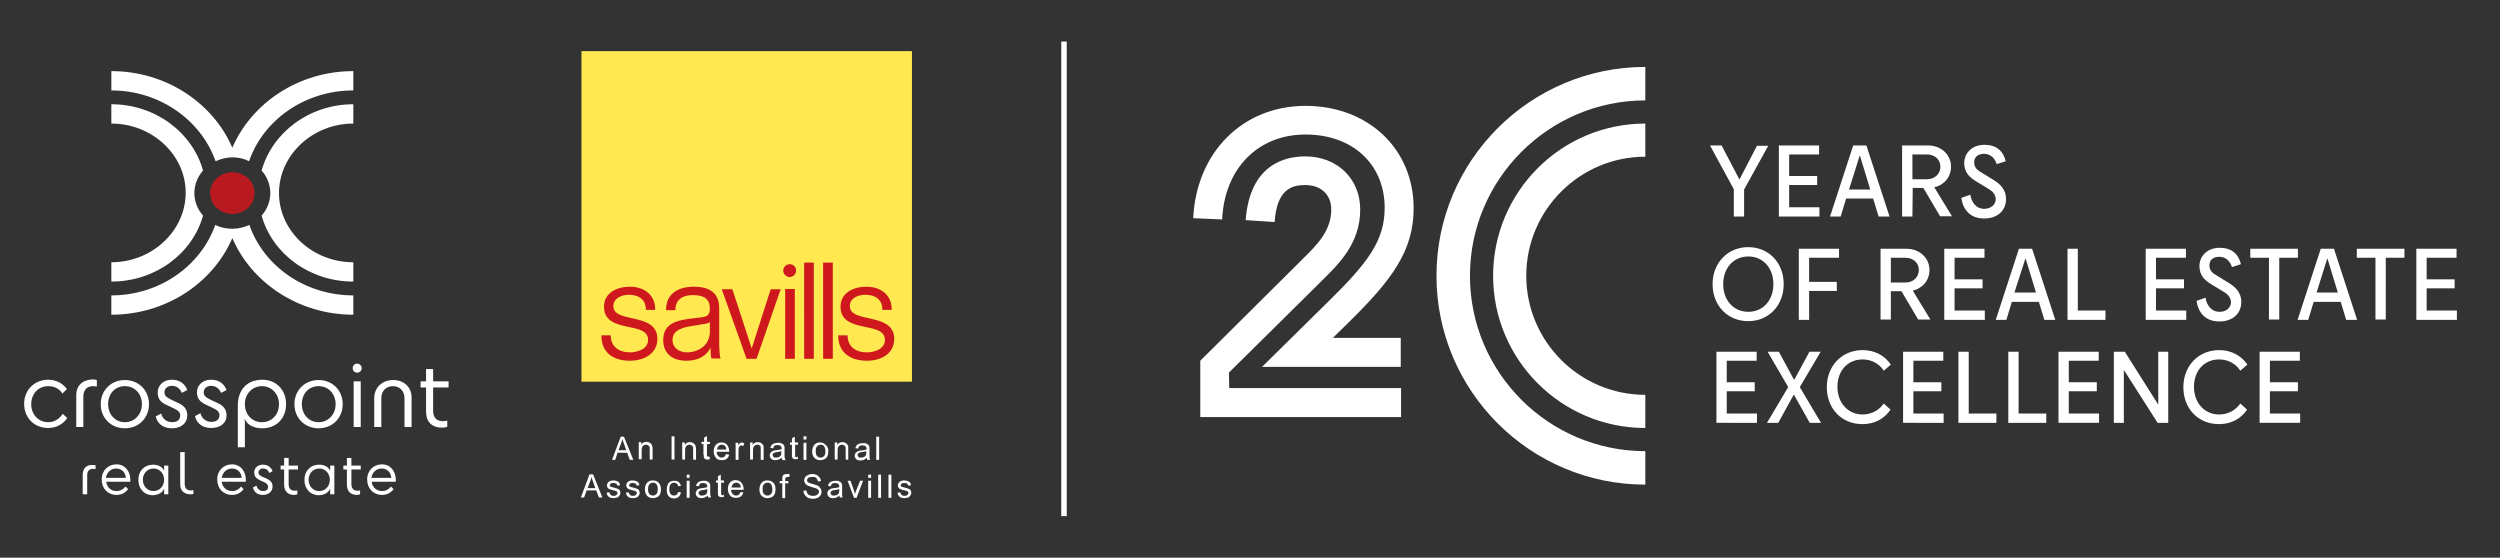 <?xml version="1.0" encoding="UTF-8"?> <svg xmlns="http://www.w3.org/2000/svg" xmlns:xlink="http://www.w3.org/1999/xlink" version="1.1" id="Layer_1" x="0px" y="0px" viewBox="0 0 776.9 173.3" style="enable-background:new 0 0 776.9 173.3;" xml:space="preserve"><rect x="0" y="0" width="776.9" height="173.3" fill="#333333" stroke="none"/> <style type="text/css"> .st0{fill:#FFFFFF;} .st1{fill:#CE181E;} .st2{fill:#FFE850;} .st3{fill:#B81A1F;} </style> <g> <path class="st0" d="M511.3,38.4v10.3c-20.4,0-37,16.6-37,37s16.6,37,37,37V133c-26.1,0-47.3-21.2-47.3-47.3S485.2,38.4,511.3,38.4 L511.3,38.4z M446.4,85.7c0,35.8,29.1,64.9,64.9,64.9v-10.4c-30.1,0-54.5-24.5-54.5-54.5s24.5-54.5,54.5-54.5V20.8 C475.5,20.8,446.4,49.9,446.4,85.7z M439.3,64.7c0-18.4-14.1-31.8-33.6-31.8s-33.9,14.4-34.9,34.9l9,0.4 c0.7-15.8,11.1-26.4,25.9-26.4s24.6,9.4,24.6,22.8c0,10.2-5.3,17.1-17.2,28.8L392.2,114h43.1v-9h-21.1l5.2-5.1 C432.6,86.9,439.3,77.9,439.3,64.7L439.3,64.7z M532.2,88.3c0-6.6,4.7-11.5,11.1-11.5s11,4.9,11,11.5s-4.6,11.5-11,11.5 S532.2,95,532.2,88.3z M535.5,88.3c0,5,3.2,8.6,7.8,8.6s7.8-3.6,7.8-8.6s-3.2-8.6-7.8-8.6S535.5,83.3,535.5,88.3z M538.8,67.3h3.2 v-8.4l7.5-13.6h-3.5l-5.4,10.4h-0.1L535,45.2h-3.6l7.4,13.6L538.8,67.3L538.8,67.3z M689.8,96.9c-2.8,0-4.1-2.3-4.4-4.4l-2.8,1 c0.5,3.6,2.7,6.4,7.1,6.4c4.1,0,6.8-2.4,6.8-6.1c0-2.7-1.6-4.5-3.9-5.9l-3.6-2.2c-1.6-0.9-2.4-1.7-2.4-3.3s1.2-2.6,3-2.6 s3.3,1,4,3.2l2.8-0.9c-0.8-3.2-2.9-5.1-6.6-5.1c-3.9,0-6.3,2.6-6.3,5.7s1.9,4.6,4.1,5.9l3.3,2c1.8,1,2.4,2.2,2.4,3.4 C693.2,95.6,691.9,96.9,689.8,96.9L689.8,96.9z M679.4,96.5H670v-6.9h8.7v-2.8H670v-6.7h9.3v-2.8h-12.5v22.1h12.6L679.4,96.5 L679.4,96.5z M616.7,64.9c-2.8,0-4.1-2.3-4.4-4.4l-2.8,1c0.5,3.6,2.7,6.4,7.1,6.4c4.1,0,6.8-2.4,6.8-6.1c0-2.7-1.6-4.5-3.9-5.9 l-3.6-2.2c-1.6-0.9-2.4-1.7-2.4-3.3s1.2-2.6,3-2.6s3.3,1,4,3.2l2.8-0.9c-0.8-3.2-2.9-5.1-6.6-5.1c-3.9,0-6.3,2.6-6.3,5.7 s1.9,4.6,4.1,5.9l3.3,2c1.8,1,2.4,2.2,2.4,3.4C620.1,63.5,618.9,64.8,616.7,64.9L616.7,64.9z M594.3,67.3h-3.2V45.2h8 c4.2,0,7.2,2.9,7.2,6.6c0,3.2-2.1,5.7-5.2,6.4l5.5,9h-3.7l-5.2-8.8h-3.3L594.3,67.3L594.3,67.3z M594.3,55.7h4.5 c2.6,0,4.2-1.8,4.2-3.9s-1.6-3.8-4.2-3.8h-4.5V55.7L594.3,55.7z M381.9,115.8l27.4-27.1c0.5-0.5,1-1,1.5-1.5 c5.3-5.2,11.9-11.6,11.9-22.1c0-9.6-7.2-16.5-17.1-16.5c-6.4,0-17.2,2.6-18.5,19.8l9,0.6c0.7-10.1,5.2-11.5,9.5-11.5 c4.9,0,8.1,3,8.1,7.6c0,6.7-4.5,11.1-9.2,15.7c-0.5,0.5-1,1-1.5,1.5l-30,29.8v17.5h62.4v-9h-53.4L381.9,115.8L381.9,115.8z M536.6,121.6h8.7v-2.8h-8.7v-6.7h9.3v-2.8h-12.5v22.1H546v-2.9h-9.4L536.6,121.6L536.6,121.6z M565.4,64.4H556v-6.9h8.7v-2.8H556 v-6.7h9.3v-2.8h-12.5v22.1h12.6L565.4,64.4L565.4,64.4z M572,67.3h-3.3l7.2-22.1h4.1l7.2,22.1h-3.4l-1.7-5.6h-8.4L572,67.3z M574.6,58.9h6.6L578,48.4h-0.1L574.6,58.9z M571.5,80.1v-2.8H559v22.1h3.2v-9h8.6v-2.8h-8.6v-7.5H571.5L571.5,80.1z M578.8,111.7 c2.8,0,5.2,1.3,6.6,3.5l2.2-1.9c-1.9-2.8-5-4.5-8.8-4.5c-6.4,0-11.1,4.9-11.1,11.5s4.5,11.5,11.1,11.5c3.8,0,6.8-1.7,8.7-4.5 l-2.1-1.9c-1.5,2.1-3.8,3.4-6.6,3.4c-4.5,0-7.8-3.6-7.8-8.6S574.2,111.7,578.8,111.7L578.8,111.7z M705.1,99.3h3.2V80.1h5.8v-2.8 h-14.8v2.8h5.8L705.1,99.3L705.1,99.3z M689.6,111.7c2.8,0,5.2,1.3,6.6,3.5l2.2-1.9c-1.9-2.8-5-4.5-8.8-4.5 c-6.4,0-11.1,4.9-11.1,11.5s4.5,11.5,11.1,11.5c3.8,0,6.8-1.7,8.7-4.5l-2.1-1.9c-1.5,2.1-3.8,3.4-6.6,3.4c-4.5,0-7.8-3.6-7.8-8.6 S685,111.7,689.6,111.7L689.6,111.7z M705.4,121.6h8.7v-2.8h-8.7v-6.7h9.3v-2.8h-12.5v22.1h12.6v-2.9h-9.4L705.4,121.6L705.4,121.6 z M670.7,125.6h-0.1l-10.3-16.3h-3.4v22.1h3.1v-16.3h0.1l10.4,16.3h3.3v-22.1h-3.1V125.6z M645.7,77.3h-3.2v22.1h11.8v-2.9h-8.6 V77.3z M754.1,96.5v-6.9h8.7v-2.8h-8.7v-6.7h9.3v-2.8h-12.5v22.1h12.6v-2.9L754.1,96.5L754.1,96.5z M565.8,109.3h-3.5l-4.7,8.7 h-0.1l-4.7-8.7h-3.5l6.4,11l-6.6,11.1h3.5l4.8-8.7h0.1l4.9,8.7h3.5l-6.6-11.1L565.8,109.3L565.8,109.3z M732.4,80.1h5.8v19.2h3.2 V80.1h5.8v-2.8h-14.8L732.4,80.1L732.4,80.1z M725.3,77.3l7.2,22.1h-3.4l-1.7-5.6H719l-1.7,5.6h-3.3l7.2-22.1H725.3z M726.5,90.9 l-3.2-10.5h-0.1l-3.3,10.5H726.5z M594.6,121.6h8.7v-2.8h-8.7v-6.7h9.3v-2.8h-12.5v22.1H604v-2.9h-9.4L594.6,121.6L594.6,121.6z M616.8,96.5h-9.4v-6.9h8.7v-2.8h-8.7v-6.7h9.3v-2.8h-12.5v22.1h12.6L616.8,96.5L616.8,96.5z M611.8,109.3h-3.2v22.1h11.8v-2.9 h-8.6V109.3z M642.9,121.6h8.7v-2.8h-8.7v-6.7h9.3v-2.8h-12.5v22.1h12.6v-2.9h-9.4L642.9,121.6L642.9,121.6z M596.1,99.3l-5.2-8.8 h-3.3v8.8h-3.2V77.3h8c4.2,0,7.2,2.9,7.2,6.6c0,3.2-2.1,5.7-5.2,6.4l5.5,9H596.1L596.1,99.3z M592.1,87.8c2.6,0,4.2-1.8,4.2-3.9 s-1.6-3.8-4.2-3.8h-4.5v7.7L592.1,87.8L592.1,87.8z M627.3,109.3h-3.2v22.1h11.8v-2.9h-8.6L627.3,109.3L627.3,109.3z M631.5,77.3 l7.2,22.1h-3.4l-1.7-5.6h-8.4l-1.7,5.6h-3.3l7.2-22.1H631.5z M632.7,90.9l-3.2-10.5h-0.1L626,90.9H632.7z M329.8,160.4h1.7V12.9 h-1.7V160.4z"></path> <g> <rect x="181.1" y="80.8" class="st1" width="101.9" height="36.8"></rect> <g> <path class="st2" d="M180.7,15.9v102.7h102.7V15.9L180.7,15.9L180.7,15.9z M195.7,112.1c-5.3,0-8.8-2.7-8.8-7.7v-0.2h2.9v0.1 c0,3.3,2.4,5.2,6,5.2c1.9,0,5.6-0.8,5.6-3.9c0-6-13.7-1.7-13.7-10.3c0-4.3,4-6.2,8-6.2c4.7,0,7.9,2.7,7.9,7v0.2h-2.9v-0.2 c0-2.8-2-4.5-5.2-4.5c-2.2,0-4.9,1-4.9,3.5c0,5.6,13.7,1.7,13.7,10.3C204.2,110.1,199.9,112.1,195.7,112.1L195.7,112.1z M221.1,111.5c-0.3-1.1-0.3-3.5-0.3-3.5c-1.1,2.4-3.6,4.1-7.5,4.1c-4.5,0-7.2-2.4-7.2-6.4c0-5.8,5.2-6.3,10.3-6.9l1.1-0.1 c2-0.3,3.1-0.5,3.1-2.8c0-2.9-1.7-4.2-5.3-4.2c-3,0-5.4,1.3-5.4,4.5v0.2H207v-0.2c0-5.1,4-7.1,8.6-7.1c5,0,7.9,2,7.9,6.7v11.8 c0,1,0.2,3.2,0.4,3.8H221.1L221.1,111.5z M235.1,111.5H232l-7.7-21.6h3.3l6,18.4l5.9-18.4h3.1L235.1,111.5L235.1,111.5z M247,111.5h-3V89.8h3V111.5z M247.4,84.1C247.4,84.1,247.4,84.1,247.4,84.1c0,1.1-1,2-2,2s-2-0.9-2-2c0-1.1,0.9-2,2-2 S247.4,82.9,247.4,84.1C247.4,84.1,247.4,84.1,247.4,84.1L247.4,84.1L247.4,84.1z M252.9,111.5h-3V81.6h3V111.5z M258.8,111.5h-3 V81.6h3V111.5z M269.4,112.1c-5.3,0-8.9-2.7-8.9-7.7v-0.2h2.9v0.1c0,3.3,2.4,5.2,6,5.2c1.9,0,5.6-0.8,5.6-3.9 c0-6-13.8-1.7-13.8-10.3c0-4.3,4-6.2,8-6.2c4.7,0,7.9,2.7,7.9,7v0.2h-2.9v-0.2c0-2.8-2-4.5-5.2-4.5c-2.3,0-4.9,1-4.9,3.5 c0,5.6,13.8,1.7,13.8,10.3C277.8,110.1,273.6,112.1,269.4,112.1L269.4,112.1z"></path> <path class="st2" d="M216.4,101.1c-3.8,0.5-7.4,1.2-7.4,4.5c0,2.8,2.4,3.9,4.5,3.9s4.1-0.8,5.4-2.1c1.1-1.1,1.7-2.7,1.7-4.4v-2.9 c-0.5,0.4-1.5,0.6-2.1,0.6L216.4,101.1L216.4,101.1z"></path> </g> </g> <path class="st0" d="M273.2,142.9h-0.9v-7.2h0.9V142.9z M270.4,142.9h-0.9c-0.1-0.2-0.1-0.4-0.2-0.6c-0.3,0.3-0.6,0.5-0.9,0.6 s-0.6,0.2-1,0.2c-0.6,0-1-0.1-1.3-0.4s-0.5-0.6-0.5-1.1c0-0.3,0.1-0.5,0.2-0.7s0.3-0.4,0.5-0.5s0.4-0.2,0.6-0.3 c0.2,0,0.4-0.1,0.8-0.1c0.7-0.1,1.2-0.2,1.6-0.3c0-0.1,0-0.2,0-0.2c0-0.4-0.1-0.6-0.3-0.8c-0.2-0.2-0.6-0.3-1-0.3 c-0.4,0-0.7,0.1-0.9,0.2s-0.3,0.4-0.4,0.8l-0.9-0.1c0.1-0.4,0.2-0.7,0.4-0.9c0.2-0.2,0.4-0.4,0.8-0.5c0.3-0.1,0.7-0.2,1.2-0.2 s0.8,0,1.1,0.2s0.5,0.2,0.6,0.4s0.2,0.4,0.3,0.6c0,0.1,0,0.4,0,0.8v1.2c0,0.8,0,1.4,0.1,1.6S270.2,142.7,270.4,142.9L270.4,142.9z M269.2,140.2c-0.3,0.1-0.8,0.2-1.4,0.3c-0.4,0-0.6,0.1-0.8,0.2c-0.1,0.1-0.3,0.2-0.4,0.3s-0.1,0.3-0.1,0.4c0,0.2,0.1,0.4,0.3,0.6 s0.4,0.2,0.8,0.2s0.6-0.1,0.9-0.2c0.3-0.1,0.5-0.4,0.6-0.6c0.1-0.2,0.1-0.5,0.1-0.9L269.2,140.2L269.2,140.2z M198,151.9 c-0.2-0.1-0.7-0.2-1.3-0.4c-0.4-0.1-0.7-0.2-0.8-0.2c-0.1-0.1-0.3-0.1-0.3-0.2c-0.1-0.1-0.1-0.2-0.1-0.3c0-0.2,0.1-0.3,0.3-0.5 s0.5-0.2,0.9-0.2c0.3,0,0.6,0.1,0.8,0.2s0.3,0.4,0.3,0.6l0.9-0.1c-0.1-0.3-0.1-0.6-0.3-0.8c-0.1-0.2-0.4-0.4-0.7-0.5 s-0.7-0.2-1.1-0.2c-0.3,0-0.5,0-0.8,0.1s-0.4,0.2-0.6,0.3c-0.2,0.1-0.3,0.3-0.4,0.5s-0.2,0.4-0.2,0.6c0,0.3,0.1,0.5,0.2,0.7 s0.3,0.4,0.6,0.5c0.3,0.1,0.7,0.3,1.3,0.4c0.5,0.1,0.8,0.2,0.9,0.3c0.2,0.1,0.3,0.3,0.3,0.5c0,0.2-0.1,0.4-0.3,0.6 s-0.5,0.3-0.9,0.3s-0.7-0.1-0.9-0.3s-0.4-0.5-0.4-0.8l-0.9,0.1c0.1,0.6,0.3,1,0.7,1.3s0.9,0.4,1.5,0.4c0.4,0,0.8-0.1,1.1-0.2 s0.6-0.4,0.7-0.6c0.2-0.3,0.3-0.5,0.3-0.8s-0.1-0.6-0.2-0.8S198.3,152,198,151.9L198,151.9z M269.8,148.5h0.9v-1h-0.9V148.5z M243.6,147.5c-0.2,0.1-0.4,0.3-0.4,0.6c-0.1,0.2-0.1,0.4-0.1,0.8v0.6h-0.8v0.7h0.8v4.6h0.9v-4.6h1v-0.7h-1v-0.5 c0-0.3,0.1-0.5,0.2-0.6c0.1-0.1,0.3-0.2,0.6-0.2c0.2,0,0.3,0,0.5,0l0.1-0.8c-0.3-0.1-0.6-0.1-0.8-0.1 C244.1,147.3,243.8,147.4,243.6,147.5L243.6,147.5z M266,152.6c-0.1,0.4-0.3,0.7-0.3,1c-0.1-0.4-0.2-0.7-0.3-1.1l-1.1-3.1h-0.9 l2,5.3h0.8l2-5.3h-0.9L266,152.6L266,152.6z M184.3,147.4l2.9,7.2h-1.1l-0.8-2.2h-3l-0.8,2.2h-1l2.7-7.2H184.3L184.3,147.4z M185,151.7l-0.7-2c-0.2-0.6-0.4-1.1-0.5-1.5c-0.1,0.5-0.2,0.9-0.4,1.4l-0.8,2.1L185,151.7L185,151.7z M192,151.9 c-0.2-0.1-0.7-0.2-1.3-0.4c-0.4-0.1-0.7-0.2-0.8-0.2c-0.1-0.1-0.3-0.1-0.3-0.2c-0.1-0.1-0.1-0.2-0.1-0.3c0-0.2,0.1-0.3,0.3-0.5 s0.5-0.2,0.9-0.2c0.3,0,0.6,0.1,0.8,0.2s0.3,0.4,0.3,0.6l0.9-0.1c-0.1-0.3-0.1-0.6-0.3-0.8c-0.1-0.2-0.4-0.4-0.7-0.5 s-0.7-0.2-1.1-0.2c-0.3,0-0.5,0-0.8,0.1s-0.4,0.2-0.6,0.3c-0.2,0.1-0.3,0.3-0.4,0.5s-0.2,0.4-0.2,0.6c0,0.3,0.1,0.5,0.2,0.7 s0.3,0.4,0.6,0.5c0.3,0.1,0.7,0.3,1.3,0.4c0.5,0.1,0.8,0.2,0.9,0.3c0.2,0.1,0.3,0.3,0.3,0.5c0,0.2-0.1,0.4-0.3,0.6 s-0.5,0.3-0.9,0.3s-0.7-0.1-0.9-0.3s-0.4-0.5-0.4-0.8l-0.9,0.1c0.1,0.6,0.3,1,0.7,1.3s0.9,0.4,1.5,0.4c0.4,0,0.8-0.1,1.1-0.2 s0.6-0.4,0.7-0.6c0.2-0.3,0.3-0.5,0.3-0.8s-0.1-0.6-0.2-0.8S192.3,152,192,151.9L192,151.9z M263.6,142.9v-3.2c0-0.4,0-0.7,0-0.9 c0-0.3-0.1-0.5-0.3-0.7s-0.3-0.3-0.6-0.5c-0.3-0.1-0.5-0.2-0.9-0.2c-0.7,0-1.3,0.3-1.6,0.9v-0.8h-0.8v5.3h0.9V140 c0-0.7,0.1-1.1,0.4-1.4s0.6-0.4,1-0.4c0.2,0,0.4,0,0.6,0.2c0.2,0.1,0.3,0.3,0.4,0.4c0.1,0.2,0.1,0.5,0.1,0.8v3.2L263.6,142.9 L263.6,142.9z M269.8,154.7h0.9v-5.3h-0.9V154.7z M250.6,137.6h-0.9v5.3h0.9V137.6z M209.6,135.6h-0.9v7.2h0.9V135.6z M272.9,154.7 h0.9v-7.2h-0.9V154.7z M250.6,135.6h-0.9v1h0.9V135.6z M218.7,141.3c0,0.5,0,0.9,0.1,1s0.2,0.3,0.4,0.4s0.4,0.1,0.7,0.1 c0.2,0,0.4,0,0.7-0.1l-0.1-0.8c-0.2,0-0.3,0-0.4,0c-0.1,0-0.2,0-0.3-0.1s-0.1-0.1-0.1-0.2s0-0.2,0-0.5v-3.1h0.9v-0.7h-0.9v-1.8 l-0.9,0.5v1.3H218v0.7h0.6V141.3L218.7,141.3z M240.3,150c0.5,0.5,0.7,1.1,0.7,2c0,0.7-0.1,1.2-0.3,1.6s-0.5,0.7-0.9,0.9 s-0.8,0.3-1.3,0.3c-0.7,0-1.3-0.2-1.8-0.7c-0.5-0.5-0.7-1.1-0.7-2c0-1,0.3-1.7,0.8-2.2c0.4-0.4,1-0.6,1.6-0.6 C239.2,149.3,239.8,149.5,240.3,150L240.3,150z M240,152c0-0.6-0.1-1.1-0.4-1.5s-0.6-0.5-1.1-0.5s-0.8,0.2-1.1,0.5 s-0.4,0.8-0.4,1.5s0.1,1.2,0.4,1.5s0.6,0.5,1.1,0.5s0.8-0.2,1.1-0.5C239.9,153.2,240.1,152.7,240,152L240,152z M276.1,154.7h0.9 v-7.2h-0.9V154.7z M191.2,142.9h-1l2.7-7.2h1l2.9,7.2h-1.1l-0.8-2.2h-3L191.2,142.9L191.2,142.9z M192.2,139.9h2.4l-0.7-2 c-0.2-0.6-0.4-1.1-0.5-1.5c-0.1,0.5-0.2,0.9-0.4,1.4L192.2,139.9L192.2,139.9z M283,152.4c-0.1-0.2-0.3-0.4-0.6-0.5 c-0.2-0.1-0.7-0.2-1.3-0.4c-0.4-0.1-0.7-0.2-0.8-0.2c-0.1-0.1-0.3-0.1-0.3-0.2c-0.1-0.1-0.1-0.2-0.1-0.3c0-0.2,0.1-0.3,0.3-0.5 s0.5-0.2,0.9-0.2c0.3,0,0.6,0.1,0.8,0.2s0.3,0.4,0.3,0.6l0.9-0.1c0-0.3-0.1-0.6-0.3-0.8c-0.1-0.2-0.4-0.4-0.7-0.5s-0.7-0.2-1.1-0.2 c-0.3,0-0.5,0-0.8,0.1s-0.4,0.2-0.6,0.3c-0.2,0.1-0.3,0.3-0.4,0.5s-0.2,0.4-0.2,0.6c0,0.3,0.1,0.5,0.2,0.7s0.3,0.4,0.6,0.5 c0.3,0.1,0.7,0.3,1.3,0.4c0.5,0.1,0.8,0.2,0.9,0.3c0.2,0.1,0.3,0.3,0.3,0.5c0,0.2-0.1,0.4-0.3,0.6s-0.5,0.3-0.9,0.3 s-0.7-0.1-0.9-0.3s-0.4-0.5-0.4-0.8l-0.9,0.1c0.1,0.6,0.3,1,0.7,1.3s0.9,0.4,1.5,0.4c0.4,0,0.8-0.1,1.1-0.2s0.6-0.4,0.7-0.6 c0.2-0.3,0.3-0.5,0.3-0.8S283.1,152.6,283,152.4L283,152.4z M201.4,138.4c0.2,0.1,0.3,0.3,0.4,0.4s0.1,0.5,0.1,0.8v3.2h0.9v-3.2 c0-0.4,0-0.7-0.1-0.9c-0.1-0.3-0.1-0.5-0.3-0.7s-0.3-0.3-0.6-0.5c-0.3-0.1-0.6-0.2-0.9-0.2c-0.7,0-1.3,0.3-1.6,0.9v-0.8h-0.8v5.3 h0.9V140c0-0.7,0.1-1.1,0.4-1.4s0.6-0.4,1-0.4C201.1,138.2,201.3,138.3,201.4,138.4L201.4,138.4z M226.6,141.3 c-0.1,0.5-0.4,1-0.8,1.3s-0.9,0.4-1.5,0.4c-0.8,0-1.4-0.2-1.8-0.7s-0.7-1.1-0.7-2s0.2-1.6,0.7-2.1s1-0.7,1.7-0.7s1.3,0.2,1.7,0.7 c0.4,0.5,0.7,1.1,0.7,2c0,0,0,0.1,0,0.2h-3.9c0,0.6,0.2,1,0.5,1.3s0.6,0.5,1.1,0.5c0.3,0,0.6-0.1,0.8-0.3c0.2-0.2,0.4-0.4,0.5-0.8 L226.6,141.3L226.6,141.3z M222.8,139.7h2.9c0-0.4-0.1-0.8-0.3-1c-0.3-0.3-0.6-0.5-1.1-0.5c-0.4,0-0.7,0.1-1,0.4 C223,138.9,222.9,139.3,222.8,139.7L222.8,139.7z M257.4,140.2c0,0.7-0.1,1.2-0.3,1.6s-0.5,0.7-0.9,0.9s-0.8,0.3-1.3,0.3 c-0.7,0-1.3-0.2-1.8-0.7c-0.5-0.5-0.7-1.1-0.7-2c0-1,0.3-1.7,0.8-2.2c0.4-0.4,1-0.6,1.6-0.6c0.7,0,1.3,0.2,1.7,0.7 C257.2,138.7,257.4,139.3,257.4,140.2L257.4,140.2z M256.5,140.2c0-0.6-0.1-1.1-0.4-1.5s-0.6-0.5-1.1-0.5s-0.8,0.2-1.1,0.5 s-0.4,0.8-0.4,1.5s0.1,1.2,0.4,1.5s0.6,0.5,1.1,0.5s0.8-0.2,1.1-0.5C256.4,141.4,256.5,140.9,256.5,140.2L256.5,140.2z M224.5,153.9c-0.1,0-0.2,0-0.3-0.1s-0.1-0.1-0.1-0.2s0-0.2,0-0.5v-3.1h0.9v-0.7H224v-1.8l-0.9,0.5v1.3h-0.6v0.7h0.6v3 c0,0.5,0,0.9,0.1,1s0.2,0.3,0.4,0.4s0.4,0.1,0.7,0.1c0.2,0,0.4,0,0.7-0.1l-0.1-0.8C224.7,153.9,224.6,153.9,224.5,153.9 L224.5,153.9z M242.9,142.2c-0.3,0.3-0.6,0.5-0.9,0.6s-0.6,0.2-1,0.2c-0.6,0-1-0.1-1.3-0.4s-0.5-0.6-0.5-1.1c0-0.3,0.1-0.5,0.2-0.7 s0.3-0.4,0.5-0.5s0.4-0.2,0.6-0.3c0.2,0,0.4-0.1,0.8-0.1c0.7-0.1,1.2-0.2,1.6-0.3c0-0.1,0-0.2,0-0.2c0-0.4-0.1-0.6-0.3-0.8 c-0.2-0.2-0.6-0.3-1-0.3c-0.4,0-0.7,0.1-0.9,0.2s-0.3,0.4-0.4,0.8l-0.9-0.1c0.1-0.4,0.2-0.7,0.4-0.9c0.2-0.2,0.4-0.4,0.8-0.5 c0.3-0.1,0.7-0.2,1.2-0.2s0.8,0,1.1,0.2s0.5,0.2,0.6,0.4s0.2,0.4,0.3,0.6c0,0.1,0,0.4,0,0.8v1.2c0,0.8,0,1.4,0.1,1.6 s0.1,0.4,0.2,0.6h-0.9C243,142.7,242.9,142.5,242.9,142.2L242.9,142.2z M242.8,140.2c-0.3,0.1-0.8,0.2-1.4,0.3 c-0.4,0-0.6,0.1-0.8,0.2c-0.1,0.1-0.3,0.2-0.4,0.3s-0.1,0.3-0.1,0.4c0,0.2,0.1,0.4,0.3,0.6s0.4,0.2,0.8,0.2s0.6-0.1,0.9-0.2 c0.3-0.1,0.5-0.4,0.6-0.6c0.1-0.2,0.1-0.5,0.1-0.9L242.8,140.2L242.8,140.2z M216.3,142.9v-3.2c0-0.4,0-0.7-0.1-0.9 c-0.1-0.3-0.1-0.5-0.3-0.7s-0.3-0.3-0.6-0.5c-0.3-0.1-0.6-0.2-0.9-0.2c-0.7,0-1.3,0.3-1.6,0.9v-0.8h-0.8v5.3h0.9V140 c0-0.7,0.1-1.1,0.4-1.4s0.6-0.4,1-0.4c0.2,0,0.4,0,0.6,0.2c0.2,0.1,0.3,0.3,0.4,0.4s0.1,0.5,0.1,0.8v3.2L216.3,142.9L216.3,142.9z M230,137.7c-0.2,0.1-0.4,0.4-0.6,0.7v-0.8h-0.8v5.3h0.9v-2.8c0-0.4,0-0.7,0.1-1c0.1-0.2,0.2-0.4,0.3-0.5c0.1-0.1,0.3-0.2,0.5-0.2 c0.2,0,0.4,0.1,0.6,0.2l0.3-0.8c-0.3-0.2-0.6-0.3-0.9-0.3C230.4,137.5,230.2,137.5,230,137.7L230,137.7z M254.1,150.9 c-0.3-0.1-0.8-0.3-1.6-0.5c-0.8-0.2-1.2-0.4-1.4-0.5c-0.2-0.2-0.3-0.4-0.3-0.6c0-0.3,0.1-0.6,0.4-0.8s0.7-0.3,1.3-0.3 s1,0.1,1.2,0.4s0.4,0.6,0.5,1l0.9-0.1c0-0.4-0.1-0.8-0.4-1.1s-0.5-0.6-0.9-0.8s-0.9-0.3-1.4-0.3c-0.5,0-0.9,0.1-1.3,0.3 s-0.7,0.4-0.9,0.7s-0.3,0.7-0.3,1c0,0.3,0.1,0.6,0.3,0.9s0.4,0.5,0.8,0.7c0.3,0.1,0.7,0.3,1.4,0.5c0.6,0.2,1.1,0.3,1.3,0.4 c0.3,0.1,0.5,0.3,0.6,0.4s0.2,0.4,0.2,0.6s-0.1,0.4-0.2,0.6c-0.1,0.2-0.3,0.3-0.6,0.5c-0.3,0.1-0.6,0.2-1,0.2 c-0.4,0-0.8-0.1-1.1-0.2s-0.6-0.3-0.7-0.6c-0.1-0.2-0.3-0.5-0.3-0.9l-0.9,0.1c0,0.5,0.1,0.9,0.4,1.3c0.3,0.4,0.6,0.7,1,0.9 c0.4,0.2,1,0.3,1.6,0.3c0.5,0,1-0.1,1.4-0.3s0.7-0.5,0.9-0.8c0.2-0.3,0.3-0.7,0.3-1.1s-0.1-0.7-0.3-1S254.5,151.1,254.1,150.9 L254.1,150.9z M247.5,142.1c-0.1,0-0.2,0-0.3-0.1s-0.1-0.1-0.1-0.2s0-0.2,0-0.5v-3.1h0.9v-0.7H247v-1.8l-0.9,0.5v1.3h-0.6v0.7h0.6 v3c0,0.5,0,0.9,0.1,1s0.2,0.3,0.4,0.4s0.4,0.1,0.7,0.1c0.2,0,0.4,0,0.7-0.1l-0.1-0.8C247.7,142.1,247.6,142.1,247.5,142.1 L247.5,142.1z M236.4,139.7v3.2h0.9v-3.2c0-0.4,0-0.7,0-0.9c0-0.3-0.1-0.5-0.3-0.7s-0.3-0.3-0.6-0.5c-0.3-0.1-0.5-0.2-0.9-0.2 c-0.7,0-1.3,0.3-1.6,0.9v-0.8h-0.8v5.3h0.9V140c0-0.7,0.1-1.1,0.4-1.4s0.6-0.4,1-0.4c0.2,0,0.4,0,0.6,0.2c0.2,0.1,0.3,0.3,0.4,0.4 C236.4,139,236.4,139.3,236.4,139.7L236.4,139.7z M230.4,150c0.4,0.5,0.7,1.1,0.7,2c0,0,0,0.1,0,0.2h-3.9c0,0.6,0.2,1,0.5,1.3 c0.3,0.3,0.6,0.5,1.1,0.5c0.3,0,0.6-0.1,0.8-0.3c0.2-0.2,0.4-0.4,0.5-0.8l0.9,0.1c-0.1,0.5-0.4,1-0.8,1.3s-0.9,0.4-1.5,0.4 c-0.8,0-1.4-0.2-1.8-0.7s-0.7-1.1-0.7-2s0.2-1.6,0.7-2.1s1-0.7,1.7-0.7S230,149.5,230.4,150L230.4,150z M230.2,151.5 c0-0.4-0.1-0.8-0.3-1c-0.3-0.3-0.6-0.5-1.1-0.5c-0.4,0-0.7,0.1-1,0.4c-0.3,0.3-0.4,0.6-0.5,1.1L230.2,151.5L230.2,151.5z M213.4,148.5h0.9v-1h-0.9V148.5z M220.8,154c0,0.2,0.1,0.4,0.2,0.6h-0.9c-0.1-0.2-0.1-0.4-0.2-0.6c-0.3,0.3-0.6,0.5-0.9,0.6 s-0.6,0.2-1,0.2c-0.6,0-1-0.1-1.3-0.4s-0.5-0.6-0.5-1.1c0-0.3,0.1-0.5,0.2-0.7s0.3-0.4,0.4-0.5s0.4-0.2,0.6-0.3 c0.2,0,0.4-0.1,0.8-0.1c0.7-0.1,1.2-0.2,1.6-0.3c0-0.1,0-0.2,0-0.2c0-0.4-0.1-0.6-0.3-0.8c-0.2-0.2-0.6-0.3-1-0.3 c-0.4,0-0.7,0.1-0.9,0.2s-0.3,0.4-0.4,0.8l-0.9-0.1c0.1-0.4,0.2-0.7,0.4-0.9c0.2-0.2,0.4-0.4,0.8-0.5c0.3-0.1,0.7-0.2,1.2-0.2 s0.8,0,1.1,0.2s0.5,0.2,0.6,0.4s0.2,0.4,0.3,0.6c0,0.1,0,0.4,0,0.8v1.2C220.7,153.3,220.7,153.8,220.8,154L220.8,154z M219.8,152 c-0.3,0.1-0.8,0.2-1.4,0.3c-0.4,0-0.6,0.1-0.8,0.2s-0.3,0.2-0.4,0.3s-0.1,0.3-0.1,0.4c0,0.2,0.1,0.4,0.3,0.6 c0.2,0.2,0.4,0.2,0.8,0.2s0.6-0.1,0.9-0.2c0.3-0.1,0.5-0.4,0.6-0.6c0.1-0.2,0.1-0.5,0.1-0.9L219.8,152L219.8,152z M213.4,154.7h0.9 v-5.3h-0.9V154.7z M210.3,153.7c-0.2,0.2-0.5,0.3-0.9,0.3c-0.4,0-0.8-0.2-1-0.5c-0.3-0.3-0.4-0.8-0.4-1.5s0.1-1.2,0.4-1.5 c0.3-0.3,0.6-0.5,1.1-0.5c0.3,0,0.5,0.1,0.8,0.3s0.4,0.4,0.4,0.8l0.9-0.1c-0.1-0.5-0.3-0.9-0.7-1.2s-0.8-0.4-1.4-0.4 c-0.4,0-0.9,0.1-1.2,0.3c-0.4,0.2-0.7,0.5-0.8,1c-0.2,0.4-0.3,0.9-0.3,1.5c0,0.9,0.2,1.5,0.6,2c0.4,0.5,1,0.7,1.7,0.7 c0.6,0,1-0.2,1.4-0.5s0.6-0.8,0.7-1.4l-0.9-0.1C210.7,153.2,210.5,153.5,210.3,153.7L210.3,153.7z M204.7,150 c0.4,0.5,0.7,1.1,0.7,2c0,0.7-0.1,1.2-0.3,1.6s-0.5,0.7-0.9,0.9c-0.4,0.2-0.8,0.3-1.3,0.3c-0.7,0-1.3-0.2-1.8-0.7 c-0.4-0.5-0.7-1.1-0.7-2c0-1,0.3-1.7,0.8-2.2c0.4-0.4,1-0.6,1.6-0.6C203.6,149.3,204.2,149.5,204.7,150L204.7,150z M204.4,152 c0-0.6-0.1-1.1-0.4-1.5s-0.6-0.5-1.1-0.5s-0.8,0.2-1.1,0.5s-0.4,0.8-0.4,1.5s0.1,1.2,0.4,1.5s0.6,0.5,1.1,0.5s0.8-0.2,1.1-0.5 C204.3,153.2,204.4,152.7,204.4,152L204.4,152z M261.7,154c0,0.2,0.1,0.4,0.2,0.6H261c-0.1-0.2-0.1-0.4-0.2-0.6 c-0.3,0.3-0.6,0.5-0.9,0.6s-0.6,0.2-1,0.2c-0.6,0-1-0.1-1.3-0.4s-0.5-0.6-0.5-1.1c0-0.3,0.1-0.5,0.2-0.7s0.3-0.4,0.5-0.5 s0.4-0.2,0.6-0.3c0.2,0,0.4-0.1,0.8-0.1c0.7-0.1,1.2-0.2,1.6-0.3c0-0.1,0-0.2,0-0.2c0-0.4-0.1-0.6-0.3-0.8c-0.2-0.2-0.6-0.3-1-0.3 c-0.4,0-0.7,0.1-0.9,0.2s-0.3,0.4-0.4,0.8l-0.9-0.1c0.1-0.4,0.2-0.7,0.4-0.9c0.2-0.2,0.4-0.4,0.8-0.5c0.3-0.1,0.7-0.2,1.2-0.2 s0.8,0,1.1,0.2s0.5,0.2,0.6,0.4s0.2,0.4,0.3,0.6c0,0.1,0,0.4,0,0.8v1.2C261.7,153.3,261.7,153.8,261.7,154L261.7,154z M260.8,152 c-0.3,0.1-0.8,0.2-1.4,0.3c-0.4,0-0.6,0.1-0.8,0.2c-0.1,0.1-0.3,0.2-0.4,0.3s-0.1,0.3-0.1,0.4c0,0.2,0.1,0.4,0.3,0.6 s0.4,0.2,0.8,0.2s0.6-0.1,0.9-0.2c0.3-0.1,0.5-0.4,0.6-0.6c0.1-0.2,0.1-0.5,0.1-0.9L260.8,152L260.8,152z M63.1,67 c-1.7-1.9-2.7-4.4-2.7-7s1-5.1,2.7-7c-3.3-11.8-14.8-20.6-28.5-20.6v6c12.7,0,23.1,9.7,23.1,21.5S47.3,81.5,34.6,81.5v6 C48.3,87.5,59.8,78.8,63.1,67L63.1,67z M72.2,74c6,13.9,20.6,23.8,37.6,23.8v-6c-15.1,0-27.9-9.2-32.3-21.9 c-1.6,0.7-3.4,1.2-5.3,1.2s-3.7-0.4-5.3-1.2c-4.5,12.7-17.3,21.9-32.3,21.9v6C51.6,97.8,66.2,87.9,72.2,74z M23.7,123.1v9.6h2.2 v-9.4c0-2.2,1.2-3.3,3-3.3c0.4,0,0.8,0.1,1.2,0.1v-2c-0.3-0.1-0.9-0.2-1.4-0.2C25.5,118.1,23.6,119.9,23.7,123.1L23.7,123.1z M25.7,147.6v6h1.4v-5.9c0-1.4,0.7-2,1.9-2c0.3,0,0.5,0,0.7,0.1v-1.2c-0.2-0.1-0.5-0.1-0.9-0.1C26.9,144.4,25.7,145.5,25.7,147.6 L25.7,147.6z M15,131.2c-3.1,0-5.3-2.4-5.3-5.6s2.2-5.6,5.3-5.6c2,0,3.5,0.9,4.4,2.3l1.4-1.4c-1.3-1.8-3.4-2.9-5.8-2.9 c-4.3,0-7.5,3.2-7.5,7.5s3.1,7.5,7.5,7.5c2.6,0,4.7-1.3,5.9-3.1l-1.4-1.3C18.5,130.1,17,131.2,15,131.2L15,131.2z M122.2,118.1 c-3.4,0-5.9,2.3-5.9,5.6v9h2.2v-9c0-2.2,1.5-3.7,3.6-3.7s3.6,1.5,3.6,3.7v9h2.2v-9C128,120.4,125.6,118.1,122.2,118.1L122.2,118.1z M109.8,38.4v-6c-13.7,0-25.2,8.8-28.5,20.6c1.7,1.9,2.7,4.4,2.7,7s-1,5.1-2.7,7c3.3,11.8,14.8,20.5,28.5,20.5v-6 c-12.7,0-23.1-9.7-23.1-21.5S97.1,38.4,109.8,38.4L109.8,38.4z M134.6,114.7h-2.2v3.8h-1.7v1.9h1.7v7.5c0,3.2,1.8,5,5,5 c0.6,0,1.2-0.1,1.6-0.3v-1.9c-0.4,0.1-0.8,0.2-1.3,0.2c-2,0-3.1-1.1-3.1-3.2v-7.3h4.8v-1.9h-4.8V114.7L134.6,114.7z M67,50.1 c1.6-0.7,3.3-1.2,5.2-1.2s3.7,0.4,5.2,1.2c4.4-12.8,17.3-22,32.4-22v-6c-17,0-31.6,9.9-37.6,23.8c-6-13.9-20.6-23.8-37.6-23.8v6 C49.7,28.1,62.5,37.4,67,50.1z M123,149.1c0,0.2,0,0.5,0,0.6h-7.5c0.2,1.7,1.5,2.9,3.2,2.9c1.2,0,2.1-0.5,2.8-1.4l0.8,0.8 c-0.9,1.2-2.1,1.8-3.6,1.8c-2.7,0-4.6-2-4.6-4.8s2-4.7,4.6-4.7S123,146.4,123,149.1L123,149.1z M121.6,148.5 c-0.1-1.7-1.3-2.9-3-2.9s-2.9,1.2-3.2,2.9H121.6z M88.9,125.6c0,4.4-3,7.5-7.4,7.5c-2.6,0-4.7-1.1-5.4-2.8h-0.1 c0.1,0.4,0.1,0.8,0.1,1.5v7.2h-2.2v-12.9c0-4.8,2.6-8.1,7.8-8.1C85.9,118.1,88.9,121.2,88.9,125.6L88.9,125.6z M86.7,125.6 c0-3.2-2.3-5.6-5.3-5.6s-5.3,2.4-5.3,5.6s2.2,5.6,5.3,5.6S86.7,128.8,86.7,125.6z M76.4,149.1c0,0.2,0,0.5,0,0.6h-7.5 c0.2,1.7,1.5,2.9,3.2,2.9c1.2,0,2.1-0.5,2.8-1.4l0.8,0.8c-0.9,1.2-2.1,1.8-3.6,1.8c-2.7,0-4.6-2-4.6-4.8s2-4.7,4.6-4.7 S76.4,146.4,76.4,149.1L76.4,149.1z M75.1,148.5c-0.1-1.7-1.3-2.9-3-2.9s-2.9,1.2-3.2,2.9H75.1z M106.5,125.6 c0,4.3-3.2,7.5-7.5,7.5s-7.5-3.2-7.5-7.5s3.2-7.5,7.5-7.5S106.5,121.3,106.5,125.6z M104.3,125.6c0-3.2-2.2-5.6-5.3-5.6 s-5.2,2.4-5.2,5.6s2.2,5.6,5.2,5.6S104.3,128.8,104.3,125.6z M57.4,150.4v-9.9H56v10c0,2,1.2,3.1,3.2,3.1c0.3,0,0.7,0,0.9-0.1v-1.2 c-0.2,0-0.4,0.1-0.6,0.1C58.2,152.5,57.4,151.8,57.4,150.4L57.4,150.4z M70.4,129.1c0-2.1-1.2-3.2-3.1-4l-1.9-0.9 c-1.4-0.7-2.1-1.2-2.1-2.3c0-1.1,0.9-2,2.3-2c1.6,0,2.6,1,3.1,2.2l1.7-0.9c-0.7-1.8-2.2-3.2-4.8-3.2s-4.4,1.7-4.4,3.9 s1.3,3.2,3.1,4l1.7,0.8c1.5,0.7,2.2,1.3,2.2,2.3c0,1.4-1,2.1-2.5,2.1c-1.9,0-3.1-1.3-3.4-2.7l-1.7,0.9c0.4,2,2.1,3.7,5,3.7 S70.4,131.5,70.4,129.1L70.4,129.1z M89.7,142.3h-1.4v2.4h-1.1v1.2h1.1v4.7c0,2,1.1,3.2,3.1,3.2c0.4,0,0.7-0.1,1-0.2v-1.2 c-0.2,0.1-0.5,0.1-0.8,0.1c-1.2,0-1.9-0.7-1.9-2v-4.6h2.9v-1.2h-2.9L89.7,142.3L89.7,142.3z M102.6,144.7h1.3v8.9h-1.3v-0.8 c0-0.4,0-0.7,0-1h0c-0.4,1.2-1.7,2-3.4,2.1c-2.8,0-4.6-2-4.6-4.8s1.9-4.7,4.6-4.7c1.8,0,3,0.9,3.4,1.9h0c0-0.3,0-0.5,0-1 L102.6,144.7L102.6,144.7z M102.5,149.1c0-2-1.4-3.5-3.3-3.5s-3.3,1.5-3.3,3.5s1.4,3.5,3.3,3.5S102.5,151.1,102.5,149.1z M81.8,145.6c1,0,1.6,0.6,1.9,1.4l1-0.6c-0.4-1.1-1.4-2-3-2s-2.7,1-2.7,2.4s0.8,2,1.9,2.5l1.1,0.5c0.9,0.4,1.3,0.8,1.3,1.5 c0,0.9-0.6,1.3-1.5,1.3c-1.2,0-1.9-0.8-2.1-1.7l-1.1,0.6c0.3,1.3,1.3,2.3,3.1,2.3s3-1.1,3-2.6c0-1.3-0.8-2-1.9-2.5l-1.2-0.5 c-0.9-0.4-1.3-0.8-1.3-1.5C80.4,146.1,81,145.5,81.8,145.6L81.8,145.6z M51,144.7h1.3v8.9H51v-0.8c0-0.4,0-0.7,0-1h0 c-0.4,1.2-1.7,2-3.4,2.1c-2.8,0-4.6-2-4.6-4.8s1.9-4.7,4.6-4.7c1.8,0,3,0.9,3.4,1.9h0c0-0.3,0-0.5,0-1L51,144.7L51,144.7z M51,149.1c0-2-1.4-3.5-3.3-3.5s-3.3,1.5-3.3,3.5s1.4,3.5,3.3,3.5S51,151.1,51,149.1z M40.5,149.1c0,0.2,0,0.5,0,0.6H33 c0.2,1.7,1.5,2.9,3.2,2.9c1.2,0,2.1-0.5,2.8-1.4l0.8,0.8c-0.9,1.2-2.1,1.8-3.6,1.8c-2.7,0-4.6-2-4.6-4.8s2-4.7,4.6-4.7 S40.5,146.4,40.5,149.1L40.5,149.1z M39.1,148.5c-0.1-1.7-1.3-2.9-3-2.9s-2.9,1.2-3.2,2.9H39.1z M58.2,129.1c0-2.1-1.2-3.2-3.1-4 l-1.9-0.9c-1.4-0.7-2.1-1.2-2.1-2.3c0-1.1,0.9-2,2.3-2c1.6,0,2.6,1,3.1,2.2l1.7-0.9c-0.7-1.8-2.2-3.2-4.8-3.2S49,119.7,49,122 s1.3,3.2,3.1,4l1.7,0.8c1.5,0.7,2.2,1.3,2.2,2.3c0,1.4-1,2.1-2.5,2.1c-1.9,0-3.1-1.3-3.4-2.7l-1.7,0.9c0.4,2,2.1,3.7,5,3.7 S58.2,131.5,58.2,129.1L58.2,129.1z M31.3,125.6c0-4.3,3.2-7.5,7.5-7.5s7.5,3.2,7.5,7.5s-3.2,7.5-7.5,7.5S31.3,129.9,31.3,125.6z M33.6,125.6c0,3.2,2.2,5.6,5.2,5.6s5.3-2.4,5.3-5.6s-2.2-5.6-5.3-5.6S33.6,122.4,33.6,125.6z M109.9,118.5v14.2h2.2v-14.2H109.9z M111,113c-0.8,0-1.4,0.6-1.4,1.4c0,0.8,0.6,1.4,1.4,1.4s1.4-0.6,1.4-1.4C112.4,113.7,111.8,113,111,113z M109.2,142.3h-1.4v2.4 h-1.1v1.2h1.1v4.7c0,2,1.1,3.2,3.1,3.2c0.4,0,0.7-0.1,1-0.2v-1.2c-0.2,0.1-0.5,0.1-0.8,0.1c-1.2,0-1.9-0.7-1.9-2v-4.6h2.9v-1.2 h-2.9L109.2,142.3L109.2,142.3z"></path> <path class="st3" d="M72.2,53.5c-3.8,0-6.9,2.9-6.9,6.5s3.1,6.5,6.9,6.5s6.9-2.9,6.9-6.5S76,53.5,72.2,53.5z"></path> </g> </svg> 